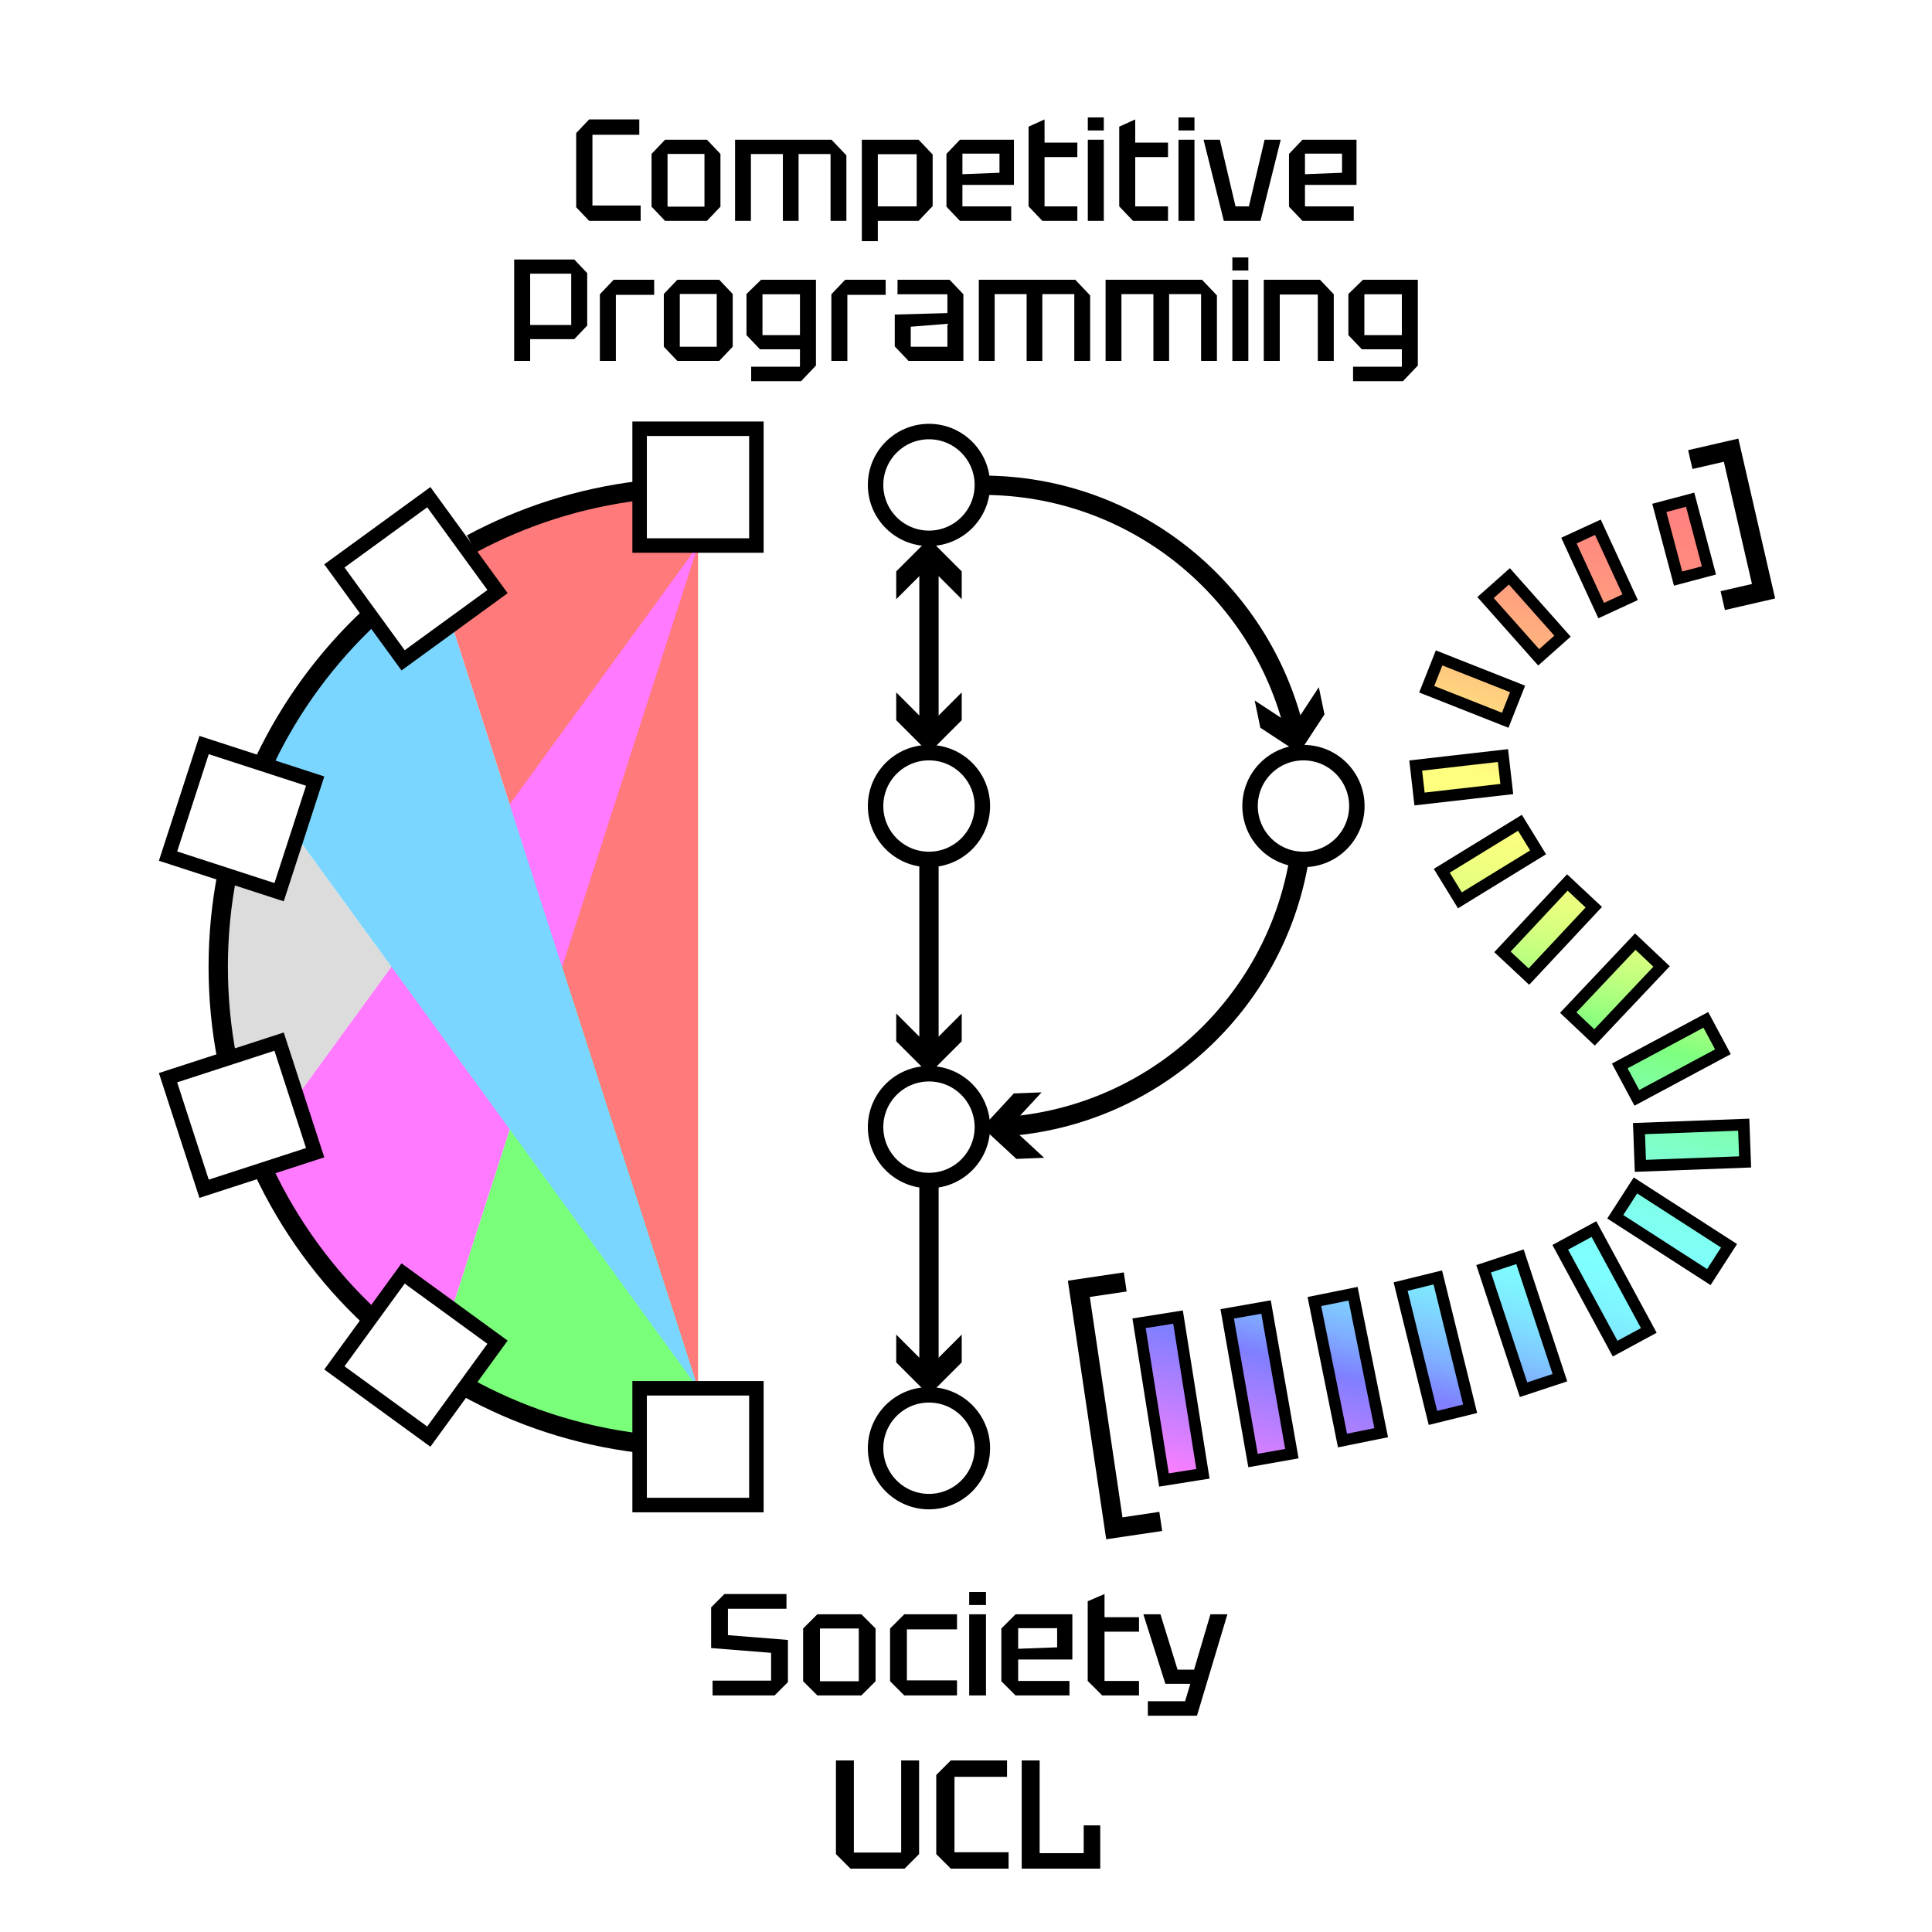 <?xml version="1.0" encoding="UTF-8"?>
<svg xmlns="http://www.w3.org/2000/svg" xmlns:xlink="http://www.w3.org/1999/xlink" viewBox="0 0 2000 2000">
  <defs>
    <style>
      .cls-1 {
        fill: #bcbcbc;
      }

      .cls-1, .cls-2, .cls-3, .cls-4, .cls-5 {
        mix-blend-mode: lighten;
      }

      .cls-6 {
        stroke-width: 12px;
      }

      .cls-6, .cls-7, .cls-8, .cls-9, .cls-10 {
        fill: none;
      }

      .cls-6, .cls-7, .cls-8, .cls-10 {
        stroke: #000;
        stroke-miterlimit: 10;
      }

      .cls-7 {
        stroke-width: 15px;
      }

      .cls-11, .cls-12 {
        fill: #fff;
      }

      .cls-8 {
        stroke-width: 16px;
      }

      .cls-12, .cls-13 {
        isolation: isolate;
      }

      .cls-13 {
        opacity: .52;
      }

      .cls-2 {
        fill: red;
      }

      .cls-3 {
        fill: lime;
      }

      .cls-4 {
        fill: #f0f;
      }

      .cls-10 {
        stroke-width: 20px;
      }

      .cls-14 {
        fill: url(#linear-gradient);
      }

      .cls-5 {
        fill: #00b1ff;
      }

      .cls-15 {
        opacity: .5;
      }
    </style>
    <linearGradient id="linear-gradient" x1="1416.218" y1="1584.63" x2="1710.957" y2="484.652" gradientUnits="userSpaceOnUse">
      <stop offset="0" stop-color="#f0f"/>
      <stop offset=".13" stop-color="blue"/>
      <stop offset=".143" stop-color="#02f"/>
      <stop offset=".165" stop-color="#005cff"/>
      <stop offset=".188" stop-color="#008dff"/>
      <stop offset=".211" stop-color="#00b6ff"/>
      <stop offset=".232" stop-color="#00d6ff"/>
      <stop offset=".253" stop-color="#00ecff"/>
      <stop offset=".273" stop-color="#00faff"/>
      <stop offset=".291" stop-color="aqua"/>
      <stop offset=".309" stop-color="#00fff8"/>
      <stop offset=".335" stop-color="#00ffe5"/>
      <stop offset=".365" stop-color="#00ffc7"/>
      <stop offset=".399" stop-color="#00ff9d"/>
      <stop offset=".435" stop-color="#0f6"/>
      <stop offset=".473" stop-color="#00ff25"/>
      <stop offset=".493" stop-color="lime"/>
      <stop offset=".505" stop-color="#23ff00"/>
      <stop offset=".525" stop-color="#56ff00"/>
      <stop offset=".545" stop-color="#83ff00"/>
      <stop offset=".566" stop-color="#a9ff00"/>
      <stop offset=".588" stop-color="#c8ff00"/>
      <stop offset=".61" stop-color="#e0ff00"/>
      <stop offset=".634" stop-color="#f1ff00"/>
      <stop offset=".659" stop-color="#fbff00"/>
      <stop offset=".691" stop-color="#ff0"/>
      <stop offset=".705" stop-color="#ffeb00"/>
      <stop offset=".752" stop-color="#ffad00"/>
      <stop offset=".799" stop-color="#ff7800"/>
      <stop offset=".845" stop-color="#ff4d00"/>
      <stop offset=".888" stop-color="#ff2b00"/>
      <stop offset=".93" stop-color="#ff1300"/>
      <stop offset=".968" stop-color="#ff0500"/>
      <stop offset="1" stop-color="red"/>
    </linearGradient>
  </defs>
  <g id="bkgd">
    <rect class="cls-12" width="2000" height="2000"/>
    <path id="C_Shade_bkdp" data-name="C Shade bkdp" class="cls-11" d="M662.12,564.72v-56.79c-64.85,7.86-125.83,28.22-180.49,58.61l33.4,45.88-47.37,34.48-50.36,36.66-33.4-45.89c-46.37,43.24-84.45,95.25-111.6,153.4l53.95,17.52-18.76,57.8-18.57,57.18-53.94-17.51c-5.95,30.71-9.06,62.43-9.06,94.87s3.11,64.17,9.06,94.88l53.94-17.52,18.47,56.89,18.86,58.09-53.95,17.52c27.15,58.15,65.23,110.16,111.6,153.4l33.4-45.89,50.45,36.72v.01l47.28,34.41-33.4,45.88c54.66,30.39,115.64,50.75,180.49,58.61v-56.79h60.45v-872.42h-60.45Z"/>
    <path id="S_Shade_bkdp" data-name="S Shade bkdp" class="cls-11" d="M1179.151,1369.843l40.34-6.409,25.776,162.227-40.34,6.409-25.776-162.227ZM1297.133,1511.901l40.227-7.083-26.733-151.818-40.227,7.083,26.733,151.818ZM1389.761,1491.251l40.034-8.102-29.12-143.882-40.034,8.102,29.12,143.882ZM1483.386,1467.828l38.492-9.475-33.468-135.961-38.492,9.475,33.468,135.961ZM1577.168,1438.627l37.642-12.428-41.334-125.194-37.642,12.428,41.334,125.194ZM1671.976,1396.126l34.862-18.869-56.792-104.926-34.862,18.869,56.792,104.926ZM1768.985,1322.039l20.902-32.422-96.869-62.45-20.902,32.422,96.869,62.45ZM1806.543,1202.802l-1.445-38.549-108.418,4.065,1.445,38.549,108.418-4.065ZM1783.558,1088.778l-17.691-33.031-89.085,47.714,17.691,33.031,89.085-47.714ZM1720.066,1000.476l-27.238-25.732-69.4,73.46,27.238,25.732,69.4-73.46ZM1649.882,939.13l-27.368-25.593-67.178,71.838,27.368,25.593,67.178-71.838ZM1592.24,882.346l-18.78-30.602-80.948,49.675,18.78,30.602,80.948-49.675ZM1559.839,816.798l-3.962-34.642-90.33,10.332,3.962,34.642,90.33-10.332ZM1558.184,745.607l12.814-32.428-81.256-32.108-12.814,32.428,81.256,32.108ZM1592.828,680.477l24.684-21.928-54.995-61.908-24.684,21.928,54.995,61.908ZM1657.545,632.074l29.986-13.819-33.385-72.443-29.986,13.819,33.385,72.443ZM1737.151,598.947l31.913-8.467-19.416-73.177-31.913,8.467,19.416,73.177Z"/>
  </g>
  <g id="text">
    <g>
      <path d="M596.458,214.539v-76.8l13.409-14.1h51.923v15.9h-48.5v73.2h49.927v15.9h-53.35l-13.409-14.1Z"/>
      <path d="M674.483,213.939v-54.6l13.979-14.7h43.365l13.979,14.7v54.6l-13.979,14.7h-43.365l-13.979-14.7ZM691.03,213.939h38.23v-54.6h-38.23v54.6Z"/>
      <path d="M760.926,144.639h99.853l15.406,16.2v67.8h-16.404v-69.15h-33.094v69.15h-16.262v-69.15h-33.094v69.15h-16.404v-84Z"/>
      <path d="M892.161,249.639v-105h58.77l14.55,15.3v53.4l-14.55,15.3h-42.224v21h-16.547ZM948.934,159.639h-40.227v54h40.227v-54Z"/>
      <path d="M979.745,213.939v-54.6l13.979-14.7h55.917v46.8h-53.35v22.2h50.498v15h-53.066l-13.979-14.7ZM996.292,180.339l38.373-1.5v-19.8h-38.373v21.3Z"/>
      <path d="M1064.762,131.139l16.547-7.5v24h33.95v15h-33.95v51h33.95v15h-36.232l-14.265-15v-82.5Z"/>
      <path d="M1126.099,135.039v-13.5h16.547v13.5h-16.547ZM1126.099,228.639v-84h16.547v84h-16.547Z"/>
      <path d="M1158.622,131.139l16.547-7.5v24h33.95v15h-33.95v51h33.95v15h-36.232l-14.265-15v-82.5Z"/>
      <path d="M1219.959,135.039v-13.5h16.547v13.5h-16.547ZM1219.959,228.639v-84h16.547v84h-16.547Z"/>
      <path d="M1266.889,228.639l-20.969-84h16.832l16.262,69h13.837l16.262-69h16.689l-20.969,84h-37.944Z"/>
      <path d="M1334.359,213.939v-54.6l13.979-14.7h55.918v46.8h-53.35v22.2h50.497v15h-53.065l-13.979-14.7ZM1350.906,180.339l38.372-1.5v-19.8h-38.372v21.3Z"/>
      <path d="M607.872,282.717v54.3l-13.409,14.1h-45.647v22.5h-16.547v-105h62.194l13.409,14.1ZM548.815,336.416h42.509v-53.1h-42.509v53.1Z"/>
      <path d="M620.994,373.617v-69l14.265-15h41.938v15.6h-39.656v68.4h-16.547Z"/>
      <path d="M687.18,358.916v-54.6l13.979-14.7h43.365l13.979,14.7v54.6l-13.979,14.7h-43.365l-13.979-14.7ZM703.727,358.916h38.23v-54.6h-38.23v54.6Z"/>
      <path d="M777.616,394.617v-15h50.497v-18h-41.368l-13.979-14.7v-42.6l15.121-14.7h56.773v88.8l-15.406,16.2h-51.638ZM789.313,304.617v42.3h38.8v-42.3h-38.8Z"/>
      <path d="M860.634,373.617v-69l14.265-15h41.938v15.6h-39.656v68.4h-16.547Z"/>
      <path d="M926.25,358.617v-33l54.491-1.5v-19.5h-51.638v-15h53.921l14.265,15v69h-56.773l-14.265-15ZM942.797,338.217v20.7h37.944v-23.7l-37.944,3Z"/>
      <path d="M1013.264,289.617h99.853l15.406,16.2v67.8h-16.404v-69.15h-33.095v69.15h-16.262v-69.15h-33.094v69.15h-16.404v-84Z"/>
      <path d="M1144.498,289.617h99.853l15.406,16.2v67.8h-16.404v-69.15h-33.095v69.15h-16.262v-69.15h-33.094v69.15h-16.404v-84Z"/>
      <path d="M1275.732,280.017v-13.5h16.547v13.5h-16.547ZM1275.732,373.617v-84h16.547v84h-16.547Z"/>
      <path d="M1308.255,373.617v-84h58.2l14.265,15v69h-16.547v-68.7h-39.371v68.7h-16.547Z"/>
      <path d="M1400.689,394.617v-15h50.497v-18h-41.368l-13.979-14.7v-42.6l15.12-14.7h56.773v88.8l-15.406,16.2h-51.638ZM1412.387,304.617v42.3h38.8v-42.3h-38.8Z"/>
    </g>
    <g>
      <path d="M737.653,1755.109v-15.3h60.6v-28.8l-62.1-4.95v-42.15l13.8-13.8h64.2v15.3h-60.6v27.3l62.1,4.95v43.65l-13.8,13.8h-64.2Z"/>
      <path d="M831.403,1740.409v-54.6l14.7-14.7h45.6l14.7,14.7v54.6l-14.7,14.7h-45.6l-14.7-14.7ZM848.803,1740.409h40.2v-54.6h-40.2v54.6Z"/>
      <path d="M921.401,1740.409v-54.6l14.7-14.7h54.6v15.6h-51.9v52.801h51.9v15.6h-54.6l-14.7-14.7Z"/>
      <path d="M1003.301,1661.51v-13.5h17.399v13.5h-17.399ZM1003.301,1755.109v-84h17.399v84h-17.399Z"/>
      <path d="M1036.601,1740.409v-54.6l14.7-14.7h58.8v46.8h-56.1v22.2h53.1v15h-55.8l-14.7-14.7ZM1054.001,1706.81l40.35-1.5v-19.8h-40.35v21.3Z"/>
      <path d="M1126,1657.609l17.399-7.5v24h35.7v15h-35.7v51h35.7v15h-38.1l-15-15v-82.5Z"/>
      <path d="M1188.249,1776.109v-15h38.55l5.399-18h-25.8l-22.8-72h17.7l17.7,57.3h17.1l16.95-57.3h17.55l-31.5,105h-50.85Z"/>
    </g>
    <g>
      <path d="M865.362,1919.358v-96.96h18.56v95.36h48.96v-95.36h18.56v96.96l-15.04,15.04h-56l-15.04-15.04Z"/>
      <path d="M969.201,1919.358v-81.92l15.04-15.04h58.24v16.96h-54.4v78.08h56.001v16.96h-59.841l-15.04-15.04Z"/>
      <path d="M1057.68,1934.398v-112h18.56v96h45.601v-28.8h17.119v44.8h-81.279Z"/>
    </g>
  </g>
  <g id="C_shade" data-name="C shade" class="cls-13">
    <g>
      <path class="cls-3" d="M722.57,1437.14v-872.42l-140.68,436.31-54.21,168.13-59.93,185.86v.01l47.28,34.41-33.4,45.88c54.66,30.39,115.64,50.75,180.49,58.61v-56.79h60.45"/>
      <path class="cls-1" d="M405.22,1000.77l-97.83,134.41-18.47-56.89-53.94,17.52c-5.95-30.71-9.06-62.43-9.06-94.88s3.11-64.16,9.06-94.87l53.94,17.51,18.57-57.18,97.73,134.38Z"/>
      <path class="cls-2" d="M722.57,564.72v872.42l-140.68-436.11-54.32-168.39-59.91-185.74,47.37-34.48-33.4-45.88c54.66-30.39,115.64-50.75,180.49-58.61v56.79h60.45"/>
      <path class="cls-4" d="M527.57,832.64l-122.35,168.13-97.83,134.41,18.86,58.09-53.95,17.52c27.15,58.15,65.23,110.16,111.6,153.4l33.4-45.89,50.45,36.72,59.93-185.86,54.21-168.13,140.68-436.31-195,267.92Z"/>
      <path class="cls-5" d="M581.89,1001.03l-54.32-168.39-59.91-185.74-50.36,36.66-33.4-45.89c-46.37,43.24-84.45,95.25-111.6,153.4l53.95,17.52-18.76,57.8,97.73,134.38,122.46,168.39,194.89,267.98-140.68-436.11Z"/>
    </g>
  </g>
  <g id="S_shade" data-name="S shade" class="cls-15">
    <path class="cls-14" d="M1179.151,1369.843l40.34-6.409,25.776,162.227-40.34,6.409-25.776-162.227ZM1297.133,1511.901l40.227-7.083-26.733-151.818-40.227,7.083,26.733,151.818ZM1389.761,1491.251l40.034-8.102-29.12-143.882-40.034,8.102,29.12,143.882ZM1483.386,1467.828l38.492-9.475-33.468-135.961-38.492,9.475,33.468,135.961ZM1577.168,1438.627l37.642-12.428-41.334-125.194-37.642,12.428,41.334,125.194ZM1671.976,1396.126l34.862-18.869-56.792-104.926-34.862,18.869,56.792,104.926ZM1768.985,1322.039l20.902-32.422-96.869-62.45-20.902,32.422,96.869,62.45ZM1806.543,1202.802l-1.445-38.549-108.418,4.065,1.445,38.549,108.418-4.065ZM1783.558,1088.778l-17.691-33.031-89.085,47.714,17.691,33.031,89.085-47.714ZM1720.066,1000.476l-27.238-25.732-69.4,73.46,27.238,25.732,69.4-73.46ZM1649.882,939.13l-27.368-25.593-67.178,71.838,27.368,25.593,67.178-71.838ZM1592.24,882.346l-18.78-30.602-80.948,49.675,18.78,30.602,80.948-49.675ZM1559.839,816.798l-3.962-34.642-90.33,10.332,3.962,34.642,90.33-10.332ZM1558.184,745.607l12.814-32.428-81.256-32.108-12.814,32.428,81.256,32.108ZM1592.828,680.477l24.684-21.928-54.995-61.908-24.684,21.928,54.995,61.908ZM1657.545,632.074l29.986-13.819-33.385-72.443-29.986,13.819,33.385,72.443ZM1737.151,598.947l31.913-8.467-19.416-73.177-31.913,8.467,19.416,73.177Z"/>
    <path class="cls-9" d="M1743.399,558.125c-287.459,76.272-238.024,261.324-210.456,316.762,55.319,111.244,200.823,155.281,216.139,280.465,18.099,147.93-42.926,213.92-536.874,292.401"/>
  </g>
  <g id="strokes">
    <g id="C">
      <g id="edges">
        <path class="cls-10" d="M488.056,563.025c52.996-28.441,111.753-47.542,174.068-55.103"/>
        <path class="cls-10" d="M274.089,787.288c27.019-56.617,64.444-107.315,109.799-149.619"/>
        <path class="cls-10" d="M234.96,1095.759c-5.934-30.696-9.043-62.399-9.043-94.828,0-32.447,3.111-64.167,9.053-94.879"/>
        <path class="cls-10" d="M383.89,1364.196c-46.366-43.247-84.444-95.265-111.59-153.411"/>
        <path class="cls-10" d="M662.123,1493.941c-64.844-7.868-125.834-28.231-180.491-58.611"/>
      </g>
      <g id="nodes">
        <rect class="cls-7" x="662.125" y="1437.139" width="120.887" height="120.887" transform="translate(1445.136 2995.164) rotate(180)"/>
        <rect class="cls-7" x="370.152" y="1342.295" width="120.887" height="120.887" transform="translate(-46.788 2790.251) rotate(-143.949)"/>
        <rect class="cls-7" x="189.655" y="1094.005" width="120.887" height="120.887" transform="translate(-770.682 1748.845) rotate(-107.989)"/>
        <rect class="cls-7" x="189.655" y="786.971" width="120.887" height="120.887" transform="translate(-633.13 823.584) rotate(-72.011)"/>
        <rect class="cls-7" x="370.152" y="538.682" width="120.887" height="120.887" transform="translate(-270.126 368.143) rotate(-36.051)"/>
        <rect class="cls-7" x="662.125" y="443.837" width="120.887" height="120.887"/>
      </g>
    </g>
    <g id="P">
      <g id="nodes-2" data-name="nodes">
        <circle class="cls-8" cx="961.67" cy="834.406" r="55.275"/>
        <circle class="cls-8" cx="1349.338" cy="834.406" r="55.275"/>
        <circle class="cls-8" cx="961.67" cy="502.013" r="55.275"/>
        <circle class="cls-8" cx="961.67" cy="1499.193" r="55.275"/>
        <circle class="cls-9" cx="961.67" cy="1831.586" r="55.275"/>
        <circle class="cls-8" cx="961.67" cy="1166.8" r="55.275"/>
      </g>
      <g id="edges-2" data-name="edges">
        <g>
          <line class="cls-10" x1="961.67" y1="580.476" x2="961.67" y2="756.601"/>
          <polygon points="927.764 620.313 961.67 586.387 995.576 620.313 995.576 591.523 961.67 557.617 927.764 591.523 927.764 620.313"/>
          <polygon points="927.764 716.764 961.67 750.69 995.576 716.764 995.576 745.554 961.67 779.46 927.764 745.554 927.764 716.764"/>
        </g>
        <g>
          <line class="cls-10" x1="961.67" y1="890.01" x2="961.67" y2="1088.994"/>
          <polygon points="927.764 1049.157 961.67 1083.083 995.576 1049.157 995.576 1077.947 961.67 1111.853 927.764 1077.947 927.764 1049.157"/>
        </g>
        <g>
          <line class="cls-10" x1="961.67" y1="1222.403" x2="961.67" y2="1421.388"/>
          <polygon points="927.764 1381.55 961.67 1415.476 995.576 1381.55 995.576 1410.341 961.67 1444.246 927.764 1410.341 927.764 1381.55"/>
        </g>
        <g>
          <path class="cls-10" d="M1344.764,890.005c-25.094,149.939-150.564,265.868-304.971,276.351"/>
          <polygon points="1078.267 1130.796 1045.693 1166.003 1080.919 1198.556 1052.151 1199.682 1016.945 1167.128 1049.499 1131.922 1078.267 1130.796"/>
        </g>
        <g>
          <path class="cls-10" d="M1016.945,502.341c156.894,0,288.399,108.701,323.312,254.9"/>
          <polygon points="1298.842 725.164 1338.941 751.482 1365.236 711.367 1371.094 739.555 1344.795 779.65 1304.7 753.352 1298.842 725.164"/>
        </g>
      </g>
    </g>
    <g id="S">
      <g>
        <path class="cls-9" d="M1743.399,558.125c-287.459,76.272-238.024,261.324-210.456,316.762,55.319,111.244,200.823,155.281,216.139,280.465,18.099,147.93-42.926,213.92-536.874,292.401"/>
        <rect class="cls-6" x="1191.786" y="1365.621" width="40.846" height="164.262" transform="translate(2636.577 2687.353) rotate(170.972)"/>
        <rect class="cls-6" x="1283.458" y="1355.374" width="40.846" height="154.154" transform="translate(2836.415 2617.084) rotate(170.013)"/>
        <rect class="cls-6" x="1374.796" y="1341.859" width="40.846" height="146.799" transform="translate(3043.45 2525.629) rotate(168.559)"/>
        <rect class="cls-6" x="1466.077" y="1325.1" width="39.641" height="140.02" transform="translate(3262.191 2394.612) rotate(166.171)"/>
        <rect class="cls-6" x="1555.502" y="1303.896" width="39.641" height="131.841" transform="translate(3500.68 2176.682) rotate(161.729)"/>
        <rect class="cls-6" x="1641.19" y="1274.573" width="39.641" height="119.31" transform="translate(3756.874 1716.951) rotate(151.575)"/>
        <rect class="cls-6" x="1711.714" y="1216.976" width="38.576" height="115.254" transform="translate(3740.211 510.368) rotate(122.809)"/>
        <rect class="cls-6" x="1732.323" y="1131.312" width="38.576" height="108.494" transform="translate(2870.716 -609.237) rotate(87.853)"/>
        <rect class="cls-6" x="1711.435" y="1045.59" width="37.47" height="101.058" transform="translate(1879.547 -946.588) rotate(61.827)"/>
        <rect class="cls-6" x="1653.012" y="973.811" width="37.47" height="101.058" transform="translate(1159.984 -868.306) rotate(43.372)"/>
        <rect class="cls-6" x="1583.873" y="913.075" width="37.47" height="98.355" transform="translate(1089.305 -835.191) rotate(43.08)"/>
        <rect class="cls-6" x="1524.423" y="844.395" width="35.905" height="94.975" transform="translate(1495.819 -889.187) rotate(58.464)"/>
        <rect class="cls-6" x="1495.259" y="759.183" width="34.868" height="90.919" transform="translate(2140.215 -789.693) rotate(83.475)"/>
        <rect class="cls-6" x="1506.528" y="669.654" width="34.868" height="87.37" transform="translate(2747.43 -441.841) rotate(111.561)"/>
        <rect class="cls-6" x="1561.164" y="597.156" width="33.017" height="82.807" transform="translate(3181.25 68.168) rotate(138.384)"/>
        <rect class="cls-6" x="1639.338" y="549.061" width="33.017" height="79.765" transform="translate(3406.179 430.792) rotate(155.258)"/>
        <rect class="cls-6" x="1726.891" y="520.27" width="33.017" height="75.709" transform="translate(3571.627 650.48) rotate(165.14)"/>
      </g>
      <polyline class="cls-10" points="1749.788 475.748 1792.029 466.03 1825.62 612.042 1783.379 621.76"/>
      <polyline class="cls-10" points="1201.61 1574.969 1153.569 1582.094 1116.803 1334.19 1164.844 1327.066"/>
    </g>
  </g>
</svg>